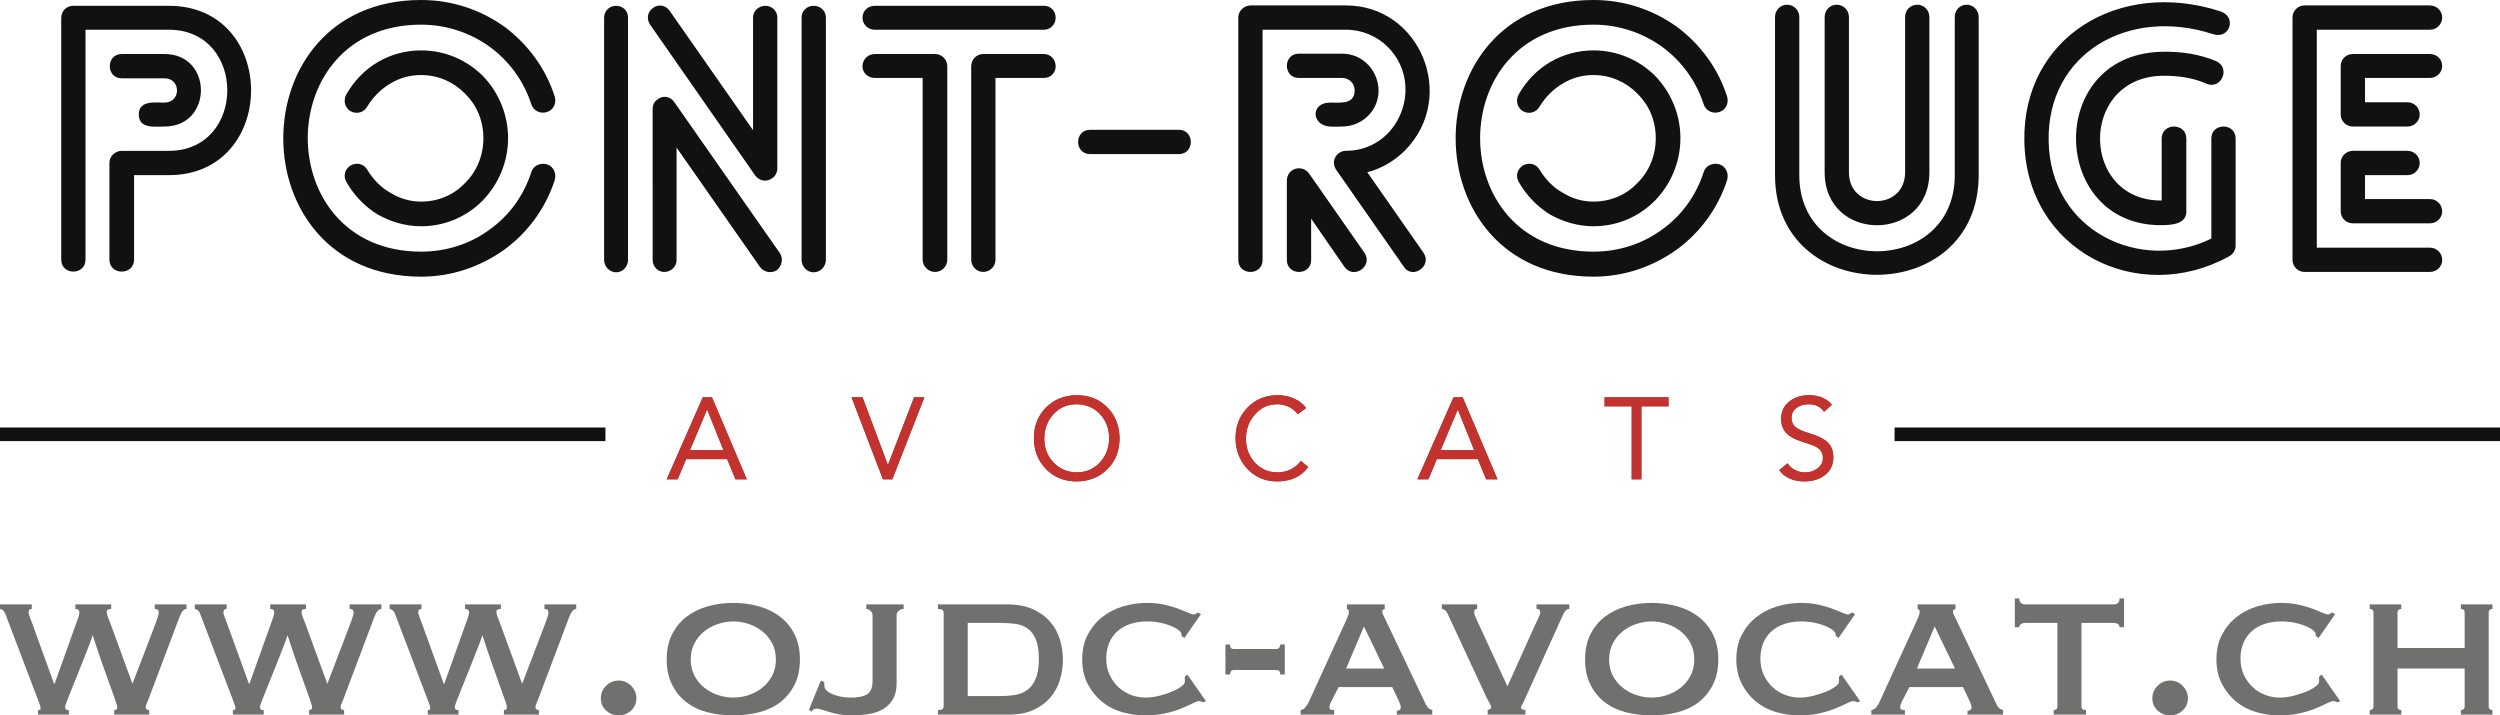 <?xml version="1.0" encoding="UTF-8"?>
<svg xmlns="http://www.w3.org/2000/svg" xmlns:xlink="http://www.w3.org/1999/xlink" id="Calque_2" viewBox="0 0 2249.77 643.76">
  <defs>
    <style>.cls-1{fill:none;}.cls-2{fill:#111;}.cls-3{fill:#c2322e;}.cls-4{fill:#70706f;}.cls-5{clip-path:url(#clippath);}</style>
    <clipPath id="clippath">
      <path class="cls-1" d="M640.7,357.51l31.38,73.84h-10.22l-7.51-18.15h-36.9l-7.61,18.15h-9.9l32.52-73.84h8.24ZM636.22,368.78l-15.32,36.3h30.13l-14.59-36.3h-.22ZM776.21,357.51l22.72,60.7h.21l23.45-60.7h9.28l-28.87,73.84h-8.44l-28.25-73.84h9.9,0ZM968.95,355.64c11.12,0,20.29,3.65,27.52,10.95,7.23,7.3,10.91,16.58,11.05,27.85-.07,11.47-3.79,20.79-11.15,27.95-7.37,7.16-16.5,10.78-27.41,10.85-11.12,0-20.29-3.67-27.52-11-7.23-7.34-10.91-16.6-11.05-27.8,0-11.13,3.61-20.34,10.84-27.64s16.47-11.02,27.73-11.16h-.01ZM939.76,394.43c0,8.83,2.78,16.11,8.34,21.85,5.56,5.74,12.51,8.67,20.85,8.81,8.34,0,15.25-2.92,20.74-8.76s8.3-13.14,8.44-21.9c0-8.55-2.71-15.77-8.13-21.64s-12.47-8.88-21.16-9.02c-8.48.07-15.41,3.04-20.8,8.92s-8.15,13.12-8.29,21.75h0ZM1149.39,355.64c5.77,0,10.88,1.03,15.32,3.08,4.45,2.05,8.03,4.88,10.74,8.5l-7.61,5.53c-2.22-2.99-4.97-5.23-8.23-6.73-3.27-1.49-6.67-2.24-10.22-2.24-7.85,0-14.47,2.99-19.86,8.97s-8.15,13.21-8.29,21.69c0,8.76,2.68,16.04,8.03,21.85s12.06,8.74,20.12,8.81c8.83,0,15.95-3.44,21.37-10.33l6.57,5.53c-6.46,8.62-15.77,12.93-27.94,12.93-10.77,0-19.68-3.72-26.74-11.16-7.05-7.44-10.65-16.65-10.79-27.64,0-10.99,3.56-20.16,10.68-27.53s16.07-11.13,26.84-11.26h.01ZM1316.27,357.51l31.38,73.84h-10.22l-7.51-18.15h-36.9l-7.61,18.15h-9.9l32.52-73.84h8.24ZM1311.79,368.78l-15.32,36.3h30.13l-14.59-36.3h-.22ZM1501.51,357.51v8.14h-24.39v65.71h-8.76v-65.71h-24.39v-8.14h57.54ZM1627.95,355.64c8.96,0,15.84,2.89,20.64,8.66l-7.19,6.26c-2.78-4.38-7.26-6.64-13.45-6.78-4.66,0-8.44,1.11-11.36,3.34s-4.38,5.25-4.38,9.07c0,3.34,1.11,5.98,3.34,7.93,2.22,1.95,6.39,3.86,12.51,5.74,7.92,2.29,13.53,5.09,16.83,8.4,3.3,3.3,4.95,7.77,4.95,13.4,0,6.54-2.43,11.75-7.3,15.64-4.86,3.89-11.08,5.88-18.66,5.95-5.07,0-9.59-.9-13.55-2.71-3.96-1.81-7.02-4.31-9.17-7.51l7.51-6.15c1.6,2.64,3.82,4.68,6.67,6.1s5.87,2.14,9.07,2.14c4.38,0,8.15-1.23,11.31-3.7s4.74-5.51,4.74-9.13c0-3.27-.92-5.84-2.76-7.72s-4.88-3.48-9.12-4.8l-8.44-2.82c-6.32-2.16-10.79-4.85-13.39-8.08-2.61-3.23-3.91-7.21-3.91-11.94,0-6.26,2.33-11.35,6.98-15.28s10.7-5.93,18.14-6h0Z"></path>
    </clipPath>
  </defs>
  <g id="Layer_2">
    <rect class="cls-2" y="384.71" width="544.84" height="12.25"></rect>
    <rect class="cls-2" x="1704.93" y="384.71" width="544.84" height="12.25"></rect>
    <path class="cls-2" d="M148.04,113.87c-8.48,0-23.15,2.28-23.15-10.77s14.68-10.77,23.15-10.77c15,0,15-21.86,0-21.86h-38.48c-14.35,0-14.35-21.86,0-21.86h38.48c43.7,0,43.7,65.26,0,65.26h0ZM76.95,233.63c0,14.36-21.85,14.36-21.85,0V16.31c0-6.53,4.89-11.09,10.76-11.09h86.1c98.82,0,98.49,152.39,0,152.39h-31.31v76.03c0,14.36-22.18,14.36-22.18,0v-87.13c0-5.87,5.22-10.77,11.09-10.77h42.4c70.12,0,70.12-108.99,0-108.99h-75.01v206.88h0ZM499.28,87.12c1.63,5.87-1.3,12.07-7.17,13.71-5.87,1.96-12.39-1.31-14.02-7.18-6.85-20.88-19.89-38.83-37.83-51.88-16.96-12.07-38.16-19.58-61.31-19.58-135.99,0-135.99,204.27,0,204.27,23.15,0,44.35-7.18,61.31-19.58,17.94-12.73,30.98-30.67,37.83-51.88,1.63-5.87,8.15-8.81,14.02-7.18s8.81,8.16,7.17,14.03c-8.15,25.45-24.46,47.64-45.66,62.98-21.2,15.01-46.64,24.15-74.68,24.15-165.35,0-165.35-248.98,0-248.98,28.05,0,53.48,8.81,74.68,23.82,21.2,15.66,37.5,37.53,45.66,63.3h0ZM311.76,163.8c-3.26-5.55-1.3-11.75,3.91-15.01,5.54-2.94,12.07-1.31,15,4.24,5.22,8.48,12.39,15.99,20.87,20.56,7.83,4.89,17.28,7.83,27.39,7.83,15.65,0,29.68-6.2,39.46-16.64,10.44-10.12,16.63-24.47,16.63-40.46s-6.2-30.02-16.63-40.14c-9.78-10.12-23.81-16.64-39.46-16.64-10.11,0-19.24,2.61-27.39,7.51-8.48,4.89-15.65,12.07-20.87,20.56-2.94,5.55-9.46,7.51-15,4.57-5.22-2.94-7.17-9.79-3.91-15.34,6.85-12.07,16.63-22.19,28.37-29.04s25.11-10.44,38.81-10.44c21.85,0,41.42,8.81,55.77,23.17,13.7,14.36,22.5,33.94,22.5,55.8s-8.81,41.44-22.5,55.8c-14.35,14.68-33.92,23.49-55.77,23.49-13.7,0-27.07-3.92-38.81-10.44-11.74-7.18-21.52-17.29-28.37-29.37h0ZM565.16,233.96c0,5.87-4.57,11.09-10.76,11.09-5.87,0-10.76-5.22-10.76-11.09V15.65c0-5.87,4.89-10.44,10.76-10.44,6.2,0,10.76,4.57,10.76,10.44v218.3h0ZM743.22,233.96c0,5.87-4.89,11.09-11.09,11.09-5.87,0-10.76-5.22-10.76-11.09V15.65c0-5.87,4.89-10.44,10.76-10.44,6.2,0,11.09,4.57,11.09,10.44v218.3h0ZM701.8,227.76c3.26,4.89,1.96,11.42-2.61,15.34-5.22,3.26-11.74,1.96-15.33-2.94l-75.01-107.36v101.16c0,5.87-4.89,10.77-11.09,10.77-5.87,0-10.44-4.89-10.44-10.77V98.21c0-3.59,1.3-6.85,4.57-8.81,4.57-3.92,11.74-2.61,15,2.61l94.9,135.75h.01ZM585.05,22.18c-3.59-5.22-2.28-11.75,2.61-15.01,4.89-3.92,11.74-2.28,15,2.61l75.01,107.36V15.65c0-5.87,5.22-10.44,11.09-10.44s10.76,4.57,10.76,10.44v135.75c0,3.59-1.63,7.18-4.89,9.14-4.89,3.59-11.41,2.28-15-2.61l-94.58-135.75h0ZM939.55,48.61c5.87,0,10.44,4.89,10.44,11.09,0,5.87-4.57,10.44-10.44,10.44h-43.7v163.48c0,6.2-4.89,11.09-11.09,11.09-5.87,0-10.76-4.89-10.76-11.09V59.7c0-6.2,4.89-11.09,10.76-11.09h54.79ZM787.25,26.75c-6.2,0-11.09-4.89-11.09-10.77,0-6.2,4.89-10.77,11.09-10.77h152.3c5.87,0,10.44,4.57,10.44,10.77,0,5.87-4.57,10.77-10.44,10.77h-152.3ZM787.25,70.15c-6.2,0-11.09-4.57-11.09-10.44,0-6.2,4.89-11.09,11.09-11.09h54.14c6.2,0,11.09,4.89,11.09,11.09v173.92c0,6.2-4.89,11.09-11.09,11.09-5.87,0-11.09-4.89-11.09-11.09V70.15h-43.05ZM1060.87,138.67h-79.9c-14.35,0-14.35-21.86,0-21.86h79.9c14.35,0,14.35,21.86,0,21.86h0ZM1207.63,113.87c-2.94,0-7.17.33-10.76,0-16.96-.98-17.61-21.54,0-21.54,10.11,0,22.18,1.63,22.18-11.09,0-6.53-5.22-11.09-11.41-11.09h-38.81c-14.35,0-14.35-21.86,0-21.86h38.81c19.89,0,32.94,16.64,32.94,33.28,0,18.27-15,32.3-32.94,32.3h-.01ZM1227.84,227.43c8.15,11.75-9.46,24.47-17.94,12.73l-30-43.4v37.2c0,14.36-21.85,14.36-21.85,0v-71.14c0-11.75,13.7-15.01,19.89-6.85l49.9,71.46h0ZM1136.2,233.96c0,14.36-21.85,14.36-21.85,0V15.65c0-5.87,5.22-10.77,11.09-10.77h85.77c66.86,0,100.45,81.9,53.48,130.2-9.46,9.46-21.2,16.64-34.24,19.9l50.55,72.44c8.15,11.75-9.78,24.47-17.61,12.73l-60.33-86.47c-6.52-8.48,0-17.95,8.15-17.95,47.94,0,71.42-59.39,37.83-93.33-9.78-9.79-23.15-15.66-37.83-15.66h-75.01v207.21h0ZM1554.3,87.12c1.63,5.87-1.3,12.07-7.17,13.71-5.87,1.96-12.39-1.31-14.02-7.18-6.85-20.88-19.89-38.83-37.83-51.88-16.96-12.07-38.16-19.58-61.31-19.58-135.99,0-135.99,204.27,0,204.27,23.15,0,44.35-7.18,61.31-19.58,17.94-12.73,30.98-30.67,37.83-51.88,1.63-5.87,8.15-8.81,14.02-7.18s8.81,8.16,7.17,14.03c-8.15,25.45-24.46,47.64-45.66,62.98-21.2,15.01-46.64,24.15-74.68,24.15-165.35,0-165.35-248.98,0-248.98,28.05,0,53.48,8.81,74.68,23.82,21.2,15.66,37.5,37.53,45.66,63.3h0ZM1366.77,163.8c-3.26-5.55-1.3-11.75,3.91-15.01,5.54-2.94,12.07-1.31,15,4.24,5.22,8.48,12.39,15.99,20.87,20.56,7.83,4.89,17.28,7.83,27.39,7.83,15.65,0,29.68-6.2,39.46-16.64,10.44-10.12,16.63-24.47,16.63-40.46s-6.2-30.02-16.63-40.14c-9.78-10.12-23.81-16.64-39.46-16.64-10.11,0-19.24,2.61-27.39,7.51-8.48,4.89-15.65,12.07-20.87,20.56-2.94,5.55-9.46,7.51-15,4.57-5.22-2.94-7.17-9.79-3.91-15.34,6.85-12.07,16.63-22.19,28.37-29.04s25.11-10.44,38.81-10.44c21.85,0,41.42,8.81,55.77,23.17,13.7,14.36,22.5,33.94,22.5,55.8s-8.81,41.44-22.5,55.8c-14.35,14.68-33.92,23.49-55.77,23.49-13.7,0-27.07-3.92-38.81-10.44-11.74-7.18-21.52-17.29-28.37-29.37h0ZM1642.02,154.99V15.33c0-6.2,4.89-11.09,10.76-11.09,6.2,0,11.09,4.89,11.09,11.09v139.66c0,34.59,50.55,34.59,50.55,0V15.33c0-6.2,4.57-11.09,11.09-11.09,5.87,0,10.76,4.89,10.76,11.09v139.66c0,63.63-94.25,63.63-94.25,0h0ZM1780.63,157.6c0,119.76-183.28,119.43-183.28,0V15.33c0-6.2,4.89-11.09,10.76-11.09,6.2,0,11.09,4.89,11.09,11.09v142.27c0,91.37,139.91,91.37,139.91,0V15.33c0-6.2,4.57-11.09,10.76-11.09,5.87,0,10.76,4.89,10.76,11.09v142.27h0ZM2011.85,221.23c0,3.92-2.28,7.51-5.87,9.46-81.53,45.03-182.63-4.57-184.26-103.77-1.63-93,84.79-146.19,176.11-116.82,15.65,4.89,8.81,25.78-6.52,20.56-76.64-24.8-149.04,17.95-147.73,95.94,1.3,82.23,83.49,119.1,146.43,88.1v-90.06c0-14.36,21.85-14.36,21.85,0v96.59h-.01ZM1994.57,55.14c13.05,6.2,4.24,25.78-8.81,20.23-11.74-5.22-25.44-7.51-41.09-7.18-74.36,2.94-72.07,112.9.65,112.25v-55.8c0-14.36,22.18-14.36,22.18,0v65.91c0,11.75-15,12.07-23.15,12.07-99.14,0-103.71-152.39-.33-155.98,19.24-.65,35.87,2.28,50.55,8.48h0v.02ZM2186.65,48.61c6.2,0,11.09,4.57,11.09,10.77,0,5.87-4.89,10.77-11.09,10.77h-58.38v21.86h38.16c6.2,0,11.09,4.89,11.09,11.09,0,5.87-4.89,10.77-11.09,10.77h-48.92c-6.2,0-11.09-4.89-11.09-10.77v-43.73c0-6.2,4.89-10.77,11.09-10.77h69.14ZM2166.43,135.74c6.2,0,11.09,4.89,11.09,10.77,0,6.2-4.89,11.09-11.09,11.09h-38.16v21.54h58.38c6.2,0,11.09,4.89,11.09,11.09,0,5.87-4.89,10.77-11.09,10.77h-69.14c-6.2,0-11.09-4.89-11.09-10.77v-43.73c0-5.87,4.89-10.77,11.09-10.77h48.92ZM2186.65,222.86c6.2,0,11.09,4.89,11.09,11.09,0,5.87-4.89,10.77-11.09,10.77h-112.84c-5.87,0-10.76-4.89-10.76-10.77V15.65c0-5.87,4.89-10.77,10.76-10.77h112.84c6.2,0,11.09,4.89,11.09,10.77,0,6.2-4.89,11.09-11.09,11.09h-101.75v196.11h101.75Z"></path>
    <path class="cls-3" d="M640.7,357.51l31.38,73.84h-10.22l-7.51-18.15h-36.9l-7.61,18.15h-9.9l32.52-73.84h8.24ZM636.22,368.78l-15.32,36.3h30.13l-14.59-36.3h-.22ZM776.21,357.51l22.72,60.7h.21l23.45-60.7h9.28l-28.87,73.84h-8.44l-28.25-73.84h9.9,0ZM968.95,355.64c11.12,0,20.29,3.65,27.52,10.95,7.23,7.3,10.91,16.58,11.05,27.85-.07,11.47-3.79,20.79-11.15,27.95-7.37,7.16-16.5,10.78-27.41,10.85-11.12,0-20.29-3.67-27.52-11-7.23-7.34-10.91-16.6-11.05-27.8,0-11.13,3.61-20.34,10.84-27.64s16.47-11.02,27.73-11.16h-.01ZM939.76,394.43c0,8.83,2.78,16.11,8.34,21.85,5.56,5.74,12.51,8.67,20.85,8.81,8.34,0,15.25-2.92,20.74-8.76s8.3-13.14,8.44-21.9c0-8.55-2.71-15.77-8.13-21.64s-12.47-8.88-21.16-9.02c-8.48.07-15.41,3.04-20.8,8.92s-8.15,13.12-8.29,21.75h0ZM1149.39,355.64c5.77,0,10.88,1.03,15.32,3.08,4.45,2.05,8.03,4.88,10.74,8.5l-7.61,5.53c-2.22-2.99-4.97-5.23-8.23-6.73-3.27-1.49-6.67-2.24-10.22-2.24-7.85,0-14.47,2.99-19.86,8.97s-8.15,13.21-8.29,21.69c0,8.76,2.68,16.04,8.03,21.85s12.06,8.74,20.12,8.81c8.83,0,15.95-3.44,21.37-10.33l6.57,5.53c-6.46,8.62-15.77,12.93-27.94,12.93-10.77,0-19.68-3.72-26.74-11.16-7.05-7.44-10.65-16.65-10.79-27.64,0-10.99,3.56-20.16,10.68-27.53s16.07-11.13,26.84-11.26h.01ZM1316.27,357.51l31.38,73.84h-10.22l-7.51-18.15h-36.9l-7.61,18.15h-9.9l32.52-73.84h8.24ZM1311.79,368.78l-15.32,36.3h30.13l-14.59-36.3h-.22ZM1501.51,357.51v8.14h-24.39v65.71h-8.76v-65.71h-24.39v-8.14h57.54ZM1627.95,355.64c8.96,0,15.84,2.89,20.64,8.66l-7.19,6.26c-2.78-4.38-7.26-6.64-13.45-6.78-4.66,0-8.44,1.11-11.36,3.34s-4.38,5.25-4.38,9.07c0,3.34,1.11,5.98,3.34,7.93,2.22,1.95,6.39,3.86,12.51,5.74,7.92,2.29,13.53,5.09,16.83,8.4,3.3,3.3,4.95,7.77,4.95,13.4,0,6.54-2.43,11.75-7.3,15.64-4.86,3.89-11.08,5.88-18.66,5.95-5.07,0-9.59-.9-13.55-2.71-3.96-1.81-7.02-4.31-9.17-7.51l7.51-6.15c1.6,2.64,3.82,4.68,6.67,6.1s5.87,2.14,9.07,2.14c4.38,0,8.15-1.23,11.31-3.7s4.74-5.51,4.74-9.13c0-3.27-.92-5.84-2.76-7.72s-4.88-3.48-9.12-4.8l-8.44-2.82c-6.32-2.16-10.79-4.85-13.39-8.08-2.61-3.23-3.91-7.21-3.91-11.94,0-6.26,2.33-11.35,6.98-15.28s10.7-5.93,18.14-6h0Z"></path>
    <g class="cls-5">
      <rect class="cls-3" x="599.94" y="355.64" width="8.2" height="77.6"></rect>
      <rect class="cls-3" x="608.14" y="355.64" width="8.2" height="77.6"></rect>
      <rect class="cls-3" x="616.35" y="355.64" width="8.2" height="77.6"></rect>
      <rect class="cls-3" x="624.55" y="355.64" width="8.2" height="77.6"></rect>
      <rect class="cls-3" x="632.75" y="355.64" width="8.2" height="77.6"></rect>
      <rect class="cls-3" x="640.95" y="355.64" width="8.2" height="77.6"></rect>
      <rect class="cls-3" x="649.15" y="355.64" width="8.2" height="77.6"></rect>
      <rect class="cls-3" x="657.36" y="355.64" width="8.2" height="77.6"></rect>
      <rect class="cls-3" x="665.56" y="355.64" width="8.2" height="77.6"></rect>
      <rect class="cls-3" x="673.76" y="355.64" width="8.2" height="77.6"></rect>
      <rect class="cls-3" x="681.96" y="355.64" width="8.2" height="77.6"></rect>
      <rect class="cls-3" x="690.17" y="355.64" width="8.2" height="77.6"></rect>
      <rect class="cls-3" x="698.37" y="355.64" width="8.2" height="77.6"></rect>
      <rect class="cls-3" x="706.57" y="355.64" width="8.2" height="77.6"></rect>
      <rect class="cls-3" x="714.77" y="355.64" width="8.2" height="77.6"></rect>
      <rect class="cls-3" x="722.98" y="355.64" width="8.2" height="77.6"></rect>
      <rect class="cls-3" x="731.18" y="355.64" width="8.2" height="77.6"></rect>
      <rect class="cls-3" x="739.38" y="355.64" width="8.2" height="77.6"></rect>
      <rect class="cls-3" x="747.58" y="355.64" width="8.2" height="77.6"></rect>
      <rect class="cls-3" x="755.78" y="355.64" width="8.2" height="77.6"></rect>
      <rect class="cls-3" x="763.99" y="355.64" width="8.2" height="77.6"></rect>
      <rect class="cls-3" x="772.19" y="355.64" width="8.2" height="77.6"></rect>
      <rect class="cls-3" x="780.39" y="355.64" width="8.2" height="77.6"></rect>
      <rect class="cls-3" x="788.59" y="355.64" width="8.2" height="77.6"></rect>
      <rect class="cls-3" x="796.8" y="355.64" width="8.2" height="77.6"></rect>
      <rect class="cls-3" x="805" y="355.64" width="8.2" height="77.6"></rect>
      <rect class="cls-3" x="813.2" y="355.64" width="8.2" height="77.6"></rect>
      <rect class="cls-3" x="821.4" y="355.64" width="8.2" height="77.6"></rect>
      <rect class="cls-3" x="829.61" y="355.64" width="8.2" height="77.6"></rect>
      <rect class="cls-3" x="837.81" y="355.64" width="8.2" height="77.6"></rect>
      <rect class="cls-3" x="846.01" y="355.64" width="8.2" height="77.6"></rect>
      <rect class="cls-3" x="854.21" y="355.64" width="8.2" height="77.6"></rect>
      <rect class="cls-3" x="862.42" y="355.64" width="8.2" height="77.6"></rect>
      <rect class="cls-3" x="870.62" y="355.64" width="8.2" height="77.6"></rect>
      <rect class="cls-3" x="878.82" y="355.64" width="8.2" height="77.6"></rect>
      <rect class="cls-3" x="887.02" y="355.64" width="8.2" height="77.6"></rect>
      <rect class="cls-3" x="895.22" y="355.64" width="8.2" height="77.6"></rect>
      <rect class="cls-3" x="903.43" y="355.64" width="8.2" height="77.6"></rect>
      <rect class="cls-3" x="911.63" y="355.64" width="8.2" height="77.6"></rect>
      <rect class="cls-3" x="919.83" y="355.64" width="8.2" height="77.6"></rect>
      <rect class="cls-3" x="928.03" y="355.64" width="8.2" height="77.6"></rect>
      <rect class="cls-3" x="936.24" y="355.64" width="8.2" height="77.6"></rect>
      <rect class="cls-3" x="944.44" y="355.64" width="8.2" height="77.6"></rect>
      <rect class="cls-3" x="952.64" y="355.64" width="8.2" height="77.6"></rect>
      <rect class="cls-3" x="960.84" y="355.64" width="8.2" height="77.6"></rect>
      <rect class="cls-3" x="969.05" y="355.64" width="8.2" height="77.6"></rect>
      <rect class="cls-3" x="977.25" y="355.64" width="8.2" height="77.6"></rect>
      <rect class="cls-3" x="985.45" y="355.64" width="8.2" height="77.6"></rect>
      <rect class="cls-3" x="993.65" y="355.64" width="8.2" height="77.6"></rect>
      <rect class="cls-3" x="1001.85" y="355.64" width="8.2" height="77.6"></rect>
      <rect class="cls-3" x="1010.06" y="355.64" width="8.2" height="77.6"></rect>
      <rect class="cls-3" x="1018.26" y="355.64" width="8.2" height="77.6"></rect>
      <rect class="cls-3" x="1026.46" y="355.64" width="8.2" height="77.6"></rect>
      <rect class="cls-3" x="1034.66" y="355.64" width="8.2" height="77.6"></rect>
      <rect class="cls-3" x="1042.87" y="355.64" width="8.2" height="77.6"></rect>
      <rect class="cls-3" x="1051.07" y="355.64" width="8.2" height="77.6"></rect>
      <rect class="cls-3" x="1059.27" y="355.64" width="8.2" height="77.6"></rect>
      <rect class="cls-3" x="1067.47" y="355.64" width="8.2" height="77.6"></rect>
      <rect class="cls-3" x="1075.68" y="355.64" width="8.2" height="77.6"></rect>
      <rect class="cls-3" x="1083.88" y="355.64" width="8.2" height="77.6"></rect>
      <rect class="cls-3" x="1092.08" y="355.64" width="8.2" height="77.6"></rect>
      <rect class="cls-3" x="1100.28" y="355.64" width="8.2" height="77.6"></rect>
      <rect class="cls-3" x="1108.48" y="355.64" width="8.2" height="77.6"></rect>
      <rect class="cls-3" x="1116.69" y="355.64" width="8.2" height="77.6"></rect>
      <rect class="cls-3" x="1124.89" y="355.64" width="8.2" height="77.6"></rect>
      <rect class="cls-3" x="1133.09" y="355.64" width="8.2" height="77.6"></rect>
      <rect class="cls-3" x="1141.29" y="355.64" width="8.2" height="77.6"></rect>
      <rect class="cls-3" x="1149.5" y="355.64" width="8.2" height="77.6"></rect>
      <rect class="cls-3" x="1157.7" y="355.64" width="8.2" height="77.6"></rect>
      <rect class="cls-3" x="1165.9" y="355.64" width="8.2" height="77.6"></rect>
      <rect class="cls-3" x="1174.1" y="355.64" width="8.2" height="77.6"></rect>
      <rect class="cls-3" x="1182.31" y="355.64" width="8.2" height="77.6"></rect>
      <rect class="cls-3" x="1190.51" y="355.64" width="8.2" height="77.6"></rect>
      <rect class="cls-3" x="1198.71" y="355.64" width="8.2" height="77.6"></rect>
      <rect class="cls-3" x="1206.91" y="355.64" width="8.2" height="77.6"></rect>
      <rect class="cls-3" x="1215.11" y="355.64" width="8.2" height="77.6"></rect>
      <rect class="cls-3" x="1223.32" y="355.64" width="8.2" height="77.6"></rect>
      <rect class="cls-3" x="1231.52" y="355.64" width="8.2" height="77.6"></rect>
      <rect class="cls-3" x="1239.72" y="355.64" width="8.2" height="77.6"></rect>
      <rect class="cls-3" x="1247.92" y="355.64" width="8.2" height="77.6"></rect>
      <rect class="cls-3" x="1256.13" y="355.64" width="8.2" height="77.6"></rect>
      <rect class="cls-3" x="1264.33" y="355.64" width="8.2" height="77.6"></rect>
      <rect class="cls-3" x="1272.53" y="355.64" width="8.2" height="77.6"></rect>
      <rect class="cls-3" x="1280.73" y="355.64" width="8.2" height="77.6"></rect>
      <rect class="cls-3" x="1288.94" y="355.64" width="8.2" height="77.6"></rect>
      <rect class="cls-3" x="1297.14" y="355.64" width="8.2" height="77.6"></rect>
      <rect class="cls-3" x="1305.34" y="355.64" width="8.2" height="77.6"></rect>
      <rect class="cls-3" x="1313.54" y="355.64" width="8.2" height="77.6"></rect>
      <rect class="cls-3" x="1321.74" y="355.64" width="8.2" height="77.6"></rect>
      <rect class="cls-3" x="1329.95" y="355.64" width="8.2" height="77.6"></rect>
      <rect class="cls-3" x="1338.15" y="355.64" width="8.2" height="77.6"></rect>
      <rect class="cls-3" x="1346.35" y="355.64" width="8.2" height="77.6"></rect>
      <rect class="cls-3" x="1354.55" y="355.64" width="8.2" height="77.6"></rect>
      <rect class="cls-3" x="1362.76" y="355.64" width="8.2" height="77.6"></rect>
      <rect class="cls-3" x="1370.96" y="355.64" width="8.2" height="77.6"></rect>
      <rect class="cls-3" x="1379.16" y="355.64" width="8.2" height="77.6"></rect>
      <rect class="cls-3" x="1387.36" y="355.64" width="8.2" height="77.6"></rect>
      <rect class="cls-3" x="1395.57" y="355.64" width="8.2" height="77.6"></rect>
      <rect class="cls-3" x="1403.77" y="355.64" width="8.2" height="77.6"></rect>
      <rect class="cls-3" x="1411.97" y="355.64" width="8.2" height="77.6"></rect>
      <rect class="cls-3" x="1420.17" y="355.64" width="8.2" height="77.6"></rect>
      <rect class="cls-3" x="1428.38" y="355.64" width="8.2" height="77.6"></rect>
      <rect class="cls-3" x="1436.58" y="355.64" width="8.2" height="77.6"></rect>
      <rect class="cls-3" x="1444.78" y="355.64" width="8.2" height="77.6"></rect>
      <rect class="cls-3" x="1452.98" y="355.64" width="8.2" height="77.6"></rect>
      <rect class="cls-3" x="1461.18" y="355.64" width="8.2" height="77.6"></rect>
      <rect class="cls-3" x="1469.39" y="355.64" width="8.2" height="77.6"></rect>
      <rect class="cls-3" x="1477.59" y="355.64" width="8.2" height="77.6"></rect>
      <rect class="cls-3" x="1485.79" y="355.64" width="8.2" height="77.6"></rect>
      <rect class="cls-3" x="1493.99" y="355.64" width="8.2" height="77.6"></rect>
      <rect class="cls-3" x="1502.2" y="355.64" width="8.2" height="77.6"></rect>
      <rect class="cls-3" x="1510.4" y="355.64" width="8.2" height="77.6"></rect>
      <rect class="cls-3" x="1518.6" y="355.64" width="8.2" height="77.6"></rect>
      <rect class="cls-3" x="1526.8" y="355.64" width="8.2" height="77.6"></rect>
      <rect class="cls-3" x="1535.01" y="355.64" width="8.2" height="77.6"></rect>
      <rect class="cls-3" x="1543.21" y="355.64" width="8.2" height="77.6"></rect>
      <rect class="cls-3" x="1551.41" y="355.64" width="8.2" height="77.6"></rect>
      <rect class="cls-3" x="1559.61" y="355.64" width="8.2" height="77.6"></rect>
      <rect class="cls-3" x="1567.81" y="355.64" width="8.2" height="77.6"></rect>
      <rect class="cls-3" x="1576.02" y="355.64" width="8.2" height="77.6"></rect>
      <rect class="cls-3" x="1584.22" y="355.64" width="8.2" height="77.6"></rect>
      <rect class="cls-3" x="1592.42" y="355.64" width="8.2" height="77.6"></rect>
      <rect class="cls-3" x="1600.62" y="355.64" width="8.2" height="77.6"></rect>
      <rect class="cls-3" x="1608.83" y="355.64" width="8.2" height="77.6"></rect>
      <rect class="cls-3" x="1617.03" y="355.64" width="8.2" height="77.6"></rect>
      <rect class="cls-3" x="1625.23" y="355.64" width="8.2" height="77.6"></rect>
      <rect class="cls-3" x="1633.43" y="355.64" width="8.2" height="77.6"></rect>
      <rect class="cls-3" x="1641.64" y="355.64" width="8.2" height="77.6"></rect>
    </g>
    <path class="cls-4" d="M28.62,547.97c-1.95,0-2.93,1.05-2.93,3.16,0,.75.3,1.91.9,3.49.6,1.58,1.35,3.57,2.25,5.97l19.83,54.77h.45l19.16-53.64c.75-2.1,1.46-4.09,2.14-5.97.68-1.88,1.01-3.42,1.01-4.62,0-2.1-1.2-3.16-3.61-3.16v-4.06h32.23v4.06c-2.7,0-4.06.9-4.06,2.71,0,1.05.37,2.59,1.13,4.62.75,2.03,1.5,3.94,2.25,5.75l19.83,54.32,20.96-54.77c.75-2.1,1.39-3.94,1.92-5.52.52-1.58.79-2.89.79-3.94,0-2.1-1.2-3.16-3.61-3.16v-4.06h28.62v4.06c-2.56,0-4.81,2.78-6.76,8.34l-25.92,68.74c-.9,2.56-1.8,4.85-2.7,6.87-.9,2.03-1.35,3.42-1.35,4.17,0,1.96,1.05,2.93,3.16,2.93v4.06h-31.55v-4.06c1.2-.15,1.95-.41,2.25-.79.3-.37.45-1.16.45-2.37,0-.6-.68-2.85-2.03-6.76-1.35-3.91-3.12-8.82-5.3-14.76-2.18-5.93-4.55-12.58-7.1-19.95-2.56-7.36-5.04-14.8-7.44-22.31h-.45c-.3,1.35-1.13,3.8-2.48,7.32-1.35,3.53-2.93,7.59-4.73,12.17-1.8,4.59-3.72,9.39-5.75,14.42-2.03,5.04-3.91,9.69-5.63,13.97-1.73,4.28-3.16,7.89-4.28,10.82-1.13,2.93-1.69,4.62-1.69,5.07,0,1.2.23,2.03.68,2.48.45.45,1.35.68,2.7.68v4.06h-27.72v-4.06c.6,0,1.13-.07,1.58-.23.45-.15.68-.68.68-1.58s-.26-2.06-.79-3.49c-.53-1.43-.94-2.51-1.24-3.27l-29.75-78.21c-.9-2.4-2.48-3.83-4.73-4.28v-4.06h28.62v4.06Z"></path>
    <path class="cls-4" d="M203.97,547.97c-1.95,0-2.93,1.05-2.93,3.16,0,.75.3,1.91.9,3.49.6,1.58,1.35,3.57,2.25,5.97l19.83,54.77h.45l19.16-53.64c.75-2.1,1.46-4.09,2.14-5.97.68-1.88,1.01-3.42,1.01-4.62,0-2.1-1.2-3.16-3.61-3.16v-4.06h32.23v4.06c-2.7,0-4.06.9-4.06,2.71,0,1.05.37,2.59,1.13,4.62.75,2.03,1.5,3.94,2.25,5.75l19.83,54.32,20.96-54.77c.75-2.1,1.39-3.94,1.92-5.52.52-1.58.79-2.89.79-3.94,0-2.1-1.2-3.16-3.61-3.16v-4.06h28.62v4.06c-2.56,0-4.81,2.78-6.76,8.34l-25.92,68.74c-.9,2.56-1.8,4.85-2.7,6.87-.9,2.03-1.35,3.42-1.35,4.17,0,1.96,1.05,2.93,3.16,2.93v4.06h-31.55v-4.06c1.2-.15,1.95-.41,2.25-.79.3-.37.45-1.16.45-2.37,0-.6-.68-2.85-2.03-6.76-1.35-3.91-3.12-8.82-5.3-14.76-2.18-5.93-4.55-12.58-7.1-19.95-2.56-7.36-5.04-14.8-7.44-22.31h-.45c-.3,1.35-1.13,3.8-2.48,7.32-1.35,3.53-2.93,7.59-4.73,12.17-1.8,4.59-3.72,9.39-5.75,14.42-2.03,5.04-3.91,9.69-5.63,13.97-1.73,4.28-3.16,7.89-4.28,10.82-1.13,2.93-1.69,4.62-1.69,5.07,0,1.2.23,2.03.68,2.48.45.45,1.35.68,2.7.68v4.06h-27.72v-4.06c.6,0,1.13-.07,1.58-.23.45-.15.68-.68.68-1.58s-.26-2.06-.79-3.49c-.53-1.43-.94-2.51-1.24-3.27l-29.75-78.21c-.9-2.4-2.48-3.83-4.73-4.28v-4.06h28.62v4.06Z"></path>
    <path class="cls-4" d="M379.31,547.97c-1.95,0-2.93,1.05-2.93,3.16,0,.75.3,1.91.9,3.49.6,1.58,1.35,3.57,2.25,5.97l19.83,54.77h.45l19.16-53.64c.75-2.1,1.46-4.09,2.14-5.97.68-1.88,1.01-3.42,1.01-4.62,0-2.1-1.2-3.16-3.61-3.16v-4.06h32.23v4.06c-2.7,0-4.06.9-4.06,2.71,0,1.05.37,2.59,1.13,4.62.75,2.03,1.5,3.94,2.25,5.75l19.83,54.32,20.96-54.77c.75-2.1,1.39-3.94,1.92-5.52.52-1.58.79-2.89.79-3.94,0-2.1-1.2-3.16-3.61-3.16v-4.06h28.62v4.06c-2.56,0-4.81,2.78-6.76,8.34l-25.92,68.74c-.9,2.56-1.8,4.85-2.7,6.87-.9,2.03-1.35,3.42-1.35,4.17,0,1.96,1.05,2.93,3.16,2.93v4.06h-31.55v-4.06c1.2-.15,1.95-.41,2.25-.79.3-.37.45-1.16.45-2.37,0-.6-.68-2.85-2.03-6.76-1.35-3.91-3.12-8.82-5.3-14.76-2.18-5.93-4.55-12.58-7.1-19.95-2.56-7.36-5.04-14.8-7.44-22.31h-.45c-.3,1.35-1.13,3.8-2.48,7.32-1.35,3.53-2.93,7.59-4.73,12.17-1.8,4.59-3.72,9.39-5.75,14.42-2.03,5.04-3.91,9.69-5.63,13.97-1.73,4.28-3.16,7.89-4.28,10.82-1.13,2.93-1.69,4.62-1.69,5.07,0,1.2.23,2.03.68,2.48.45.45,1.35.68,2.7.68v4.06h-27.72v-4.06c.6,0,1.13-.07,1.58-.23.45-.15.68-.68.68-1.58s-.26-2.06-.79-3.49c-.53-1.43-.94-2.51-1.24-3.27l-29.75-78.21c-.9-2.4-2.48-3.83-4.73-4.28v-4.06h28.62v4.06Z"></path>
    <path class="cls-4" d="M540.69,628.43c0-4.36,1.58-8.11,4.73-11.27,3.16-3.16,6.91-4.73,11.27-4.73s8.11,1.58,11.27,4.73c3.16,3.16,4.73,6.91,4.73,11.27s-1.58,8-4.73,10.93c-3.16,2.93-6.91,4.39-11.27,4.39s-8.11-1.46-11.27-4.39c-3.16-2.93-4.73-6.57-4.73-10.93Z"></path>
    <path class="cls-4" d="M659.91,542.56c8.26,0,16.04,1.05,23.33,3.16,7.29,2.11,13.64,5.26,19.04,9.47,5.41,4.21,9.69,9.51,12.85,15.89,3.16,6.39,4.73,13.86,4.73,22.42s-1.58,16.04-4.73,22.43c-3.16,6.39-7.44,11.68-12.85,15.89-5.41,4.21-11.76,7.25-19.04,9.13-7.29,1.88-15.07,2.82-23.33,2.82s-16.04-.94-23.33-2.82c-7.29-1.88-13.64-4.92-19.04-9.13-5.41-4.21-9.69-9.5-12.85-15.89-3.16-6.38-4.73-13.86-4.73-22.43s1.58-16.04,4.73-22.42c3.16-6.38,7.44-11.68,12.85-15.89,5.41-4.2,11.75-7.36,19.04-9.47,7.29-2.1,15.06-3.16,23.33-3.16ZM659.91,559.24c-4.81,0-9.5.79-14.09,2.37-4.59,1.58-8.68,3.83-12.28,6.76-3.61,2.93-6.5,6.5-8.68,10.71-2.18,4.21-3.27,9.01-3.27,14.42s1.09,10.22,3.27,14.42c2.18,4.21,5.07,7.78,8.68,10.71,3.61,2.93,7.7,5.18,12.28,6.76,4.58,1.58,9.28,2.37,14.09,2.37s9.5-.79,14.09-2.37c4.58-1.58,8.68-3.83,12.28-6.76s6.5-6.5,8.68-10.71c2.18-4.2,3.27-9.01,3.27-14.42s-1.09-10.22-3.27-14.42c-2.18-4.21-5.07-7.78-8.68-10.71-3.61-2.93-7.7-5.18-12.28-6.76-4.58-1.58-9.28-2.37-14.09-2.37Z"></path>
    <path class="cls-4" d="M738.57,612.66l3.16,1.13c0,1.05.04,2.22.11,3.49.07,1.28.49,2.37,1.24,3.27,1.05,1.66,3.72,3.27,8,4.85,4.28,1.58,9.2,2.37,14.76,2.37,6.46,0,11.3-1.01,14.54-3.04,3.23-2.03,4.85-6.12,4.85-12.28v-58.82c0-1.65-.68-3-2.03-4.06-1.35-1.05-2.56-1.58-3.61-1.58v-4.06h33.58v4.06c-1.5,0-2.93.53-4.28,1.58-1.35,1.05-2.03,2.41-2.03,4.06v61.53c0,5.41-1.05,9.99-3.16,13.75-2.11,3.76-5,6.76-8.68,9.02-3.68,2.25-8.04,3.8-13.07,4.62-5.04.82-10.48,1.24-16.34,1.24-3.31,0-6.54-.26-9.69-.79-3.16-.53-6.08-1.2-8.79-2.03-2.7-.82-5.11-1.58-7.21-2.25-2.11-.68-3.83-1.01-5.18-1.01-1.2,0-2.11.26-2.7.79-.6.53-1.28,1.17-2.03,1.92l-2.03-1.8,10.59-25.92Z"></path>
    <path class="cls-4" d="M844.04,639.03c3.45,0,5.18-1.13,5.18-3.38v-84.29c0-2.25-1.73-3.38-5.18-3.38v-4.06h62.66c8.86,0,16.45,1.43,22.76,4.28,6.31,2.86,11.46,6.57,15.44,11.16,3.98,4.59,6.91,9.84,8.79,15.78,1.88,5.94,2.82,12.06,2.82,18.37s-.9,12.44-2.7,18.37c-1.8,5.94-4.66,11.2-8.56,15.78-3.91,4.59-8.94,8.3-15.1,11.16-6.16,2.86-13.67,4.28-22.54,4.28h-63.56v-4.06ZM900.16,626.4c4.66,0,9.09-.34,13.3-1.01,4.2-.68,7.89-2.18,11.04-4.51,3.16-2.33,5.67-5.71,7.55-10.14,1.88-4.43,2.82-10.4,2.82-17.92s-.94-13.41-2.82-17.69c-1.88-4.28-4.39-7.51-7.55-9.69-3.16-2.18-6.84-3.53-11.04-4.06-4.21-.53-8.64-.79-13.3-.79h-29.3v65.81h29.3Z"></path>
    <path class="cls-4" d="M1063.33,572.31c0-.3-.04-.6-.11-.9-.08-.3-.11-.68-.11-1.13,0-.75-.75-1.76-2.25-3.04-1.5-1.27-3.64-2.51-6.42-3.72-2.78-1.2-6.05-2.22-9.8-3.04-3.76-.82-7.89-1.24-12.4-1.24-5.41,0-10.33.72-14.76,2.14-4.43,1.43-8.3,3.57-11.61,6.42-3.31,2.86-5.86,6.39-7.66,10.59-1.8,4.21-2.7,9.02-2.7,14.42s1.01,10.25,3.04,14.54c2.03,4.28,4.69,7.97,8,11.04,3.3,3.08,7.06,5.41,11.27,6.99,4.21,1.58,8.49,2.37,12.85,2.37,4.06,0,8.19-.53,12.4-1.58,4.21-1.05,8.04-2.29,11.49-3.72,3.45-1.43,6.27-2.97,8.45-4.62,2.18-1.65,3.27-3.16,3.27-4.51v-1.8c0-.9-.08-1.65-.23-2.25l2.48-2.25,16.68,23.89-2.25,1.13c-1.8-.75-3.08-1.13-3.83-1.13-1.2,0-3.16.68-5.86,2.03s-6.12,2.89-10.25,4.62c-4.13,1.73-8.94,3.19-14.42,4.4-5.49,1.2-11.61,1.8-18.37,1.8s-13.75-.98-20.51-2.93c-6.76-1.95-12.77-5.07-18.03-9.35-5.26-4.28-9.54-9.61-12.85-16-3.31-6.38-4.96-13.78-4.96-22.2s1.65-15.78,4.96-22.09c3.3-6.31,7.66-11.61,13.07-15.89,5.41-4.28,11.61-7.47,18.59-9.58,6.99-2.1,14.16-3.16,21.52-3.16,5.71,0,10.93.53,15.66,1.58,4.73,1.05,8.9,2.25,12.51,3.61,3.61,1.35,6.61,2.56,9.02,3.61,2.4,1.05,4.13,1.58,5.18,1.58.75,0,1.39-.23,1.92-.68.52-.45,1.09-.82,1.69-1.13l2.7,1.58-14.88,21.41-2.48-1.8Z"></path>
    <path class="cls-4" d="M1110.21,602.96c-1.2,0-2.07.45-2.59,1.35-.53.9-.79,1.8-.79,2.7h-4.06v-27.05h4.06c0,2.7,1.13,4.06,3.38,4.06h38.54c1.2,0,2.06-.45,2.59-1.35.53-.9.79-1.8.79-2.7h4.06v27.05h-4.06c0-2.7-1.13-4.06-3.38-4.06h-38.54Z"></path>
    <path class="cls-4" d="M1170.39,639.03c1.8-.3,3.27-1.16,4.4-2.59,1.13-1.43,1.99-2.74,2.59-3.94l33.58-73.25c.9-2.1,1.61-3.79,2.14-5.07.53-1.28.79-2.51.79-3.72,0-.9-.19-1.46-.56-1.69-.38-.23-.79-.49-1.24-.79v-4.06h34.03v4.06c-.45.3-.94.53-1.46.68-.53.15-.79.75-.79,1.8,0,.9.34,1.99,1.01,3.27.68,1.28,1.39,2.74,2.14,4.39l36.51,76.63c.75,1.35,1.58,2.33,2.48,2.93.9.6,1.88,1.05,2.93,1.35v4.06h-32v-3.38c.75,0,1.54-.23,2.36-.68.82-.45,1.24-1.27,1.24-2.48,0-.9-.15-1.72-.45-2.48-.3-.75-.68-1.72-1.13-2.93l-6.08-12.85h-48.23l-6.31,12.17c-.6,1.2-1.09,2.29-1.47,3.27-.38.98-.56,1.84-.56,2.59,0,1.2.37,1.96,1.13,2.25.75.3,1.8.45,3.15.45v4.06h-30.2v-4.06ZM1245.66,601.61l-18.25-37.86-16,37.86h34.26Z"></path>
    <path class="cls-4" d="M1412.22,547.97c-2.11,0-3.98,1.73-5.63,5.18l-32.9,72.8c-1.66,3.91-2.9,6.54-3.72,7.89-.83,1.35-1.24,2.41-1.24,3.16,0,.9,1.35,1.58,4.06,2.03v4.06h-34.03v-4.06c.75-.3,1.47-.64,2.14-1.01.68-.37,1.01-.94,1.01-1.69s-.49-1.95-1.47-3.61c-.98-1.65-2.14-3.91-3.49-6.76l-34.26-73.7c-.6-1.35-1.39-2.4-2.37-3.16-.98-.75-1.92-1.13-2.82-1.13v-4.06h31.78v4.06c-1.8,0-2.7.98-2.7,2.93,0,1.05.41,2.52,1.24,4.39.82,1.88,1.77,3.94,2.82,6.2l25.92,56.12,24.57-54.54c1.65-3.61,2.93-6.31,3.83-8.11s1.28-3.23,1.13-4.28c-.15-1.8-1.28-2.71-3.38-2.71v-4.06h29.52v4.06Z"></path>
    <path class="cls-4" d="M1486.37,542.56c8.26,0,16.04,1.05,23.33,3.16,7.29,2.11,13.64,5.26,19.04,9.47,5.41,4.21,9.69,9.51,12.85,15.89,3.15,6.39,4.73,13.86,4.73,22.42s-1.58,16.04-4.73,22.43c-3.16,6.39-7.44,11.68-12.85,15.89-5.41,4.21-11.76,7.25-19.04,9.13-7.29,1.88-15.07,2.82-23.33,2.82s-16.04-.94-23.33-2.82c-7.29-1.88-13.64-4.92-19.05-9.13-5.41-4.21-9.69-9.5-12.85-15.89-3.16-6.38-4.73-13.86-4.73-22.43s1.58-16.04,4.73-22.42c3.16-6.38,7.44-11.68,12.85-15.89,5.41-4.2,11.76-7.36,19.05-9.47,7.29-2.1,15.06-3.16,23.33-3.16ZM1486.37,559.24c-4.81,0-9.51.79-14.09,2.37-4.59,1.58-8.68,3.83-12.28,6.76-3.61,2.93-6.5,6.5-8.68,10.71-2.18,4.21-3.27,9.01-3.27,14.42s1.09,10.22,3.27,14.42c2.18,4.21,5.07,7.78,8.68,10.71,3.6,2.93,7.7,5.18,12.28,6.76,4.58,1.58,9.27,2.37,14.09,2.37s9.5-.79,14.09-2.37c4.58-1.58,8.68-3.83,12.28-6.76s6.5-6.5,8.68-10.71c2.18-4.2,3.27-9.01,3.27-14.42s-1.09-10.22-3.27-14.42c-2.18-4.21-5.07-7.78-8.68-10.71-3.61-2.93-7.7-5.18-12.28-6.76-4.58-1.58-9.28-2.37-14.09-2.37Z"></path>
    <path class="cls-4" d="M1652.02,572.31c0-.3-.04-.6-.11-.9-.08-.3-.11-.68-.11-1.13,0-.75-.75-1.76-2.25-3.04-1.5-1.27-3.64-2.51-6.42-3.72-2.78-1.2-6.05-2.22-9.81-3.04-3.76-.82-7.89-1.24-12.4-1.24-5.41,0-10.33.72-14.76,2.14-4.43,1.43-8.3,3.57-11.61,6.42-3.3,2.86-5.86,6.39-7.66,10.59-1.8,4.21-2.71,9.02-2.71,14.42s1.01,10.25,3.04,14.54c2.03,4.28,4.69,7.97,8,11.04,3.3,3.08,7.06,5.41,11.27,6.99,4.2,1.58,8.49,2.37,12.85,2.37,4.06,0,8.19-.53,12.4-1.58,4.2-1.05,8.04-2.29,11.49-3.72,3.46-1.43,6.27-2.97,8.45-4.62,2.18-1.65,3.27-3.16,3.27-4.51v-1.8c0-.9-.08-1.65-.23-2.25l2.48-2.25,16.68,23.89-2.25,1.13c-1.8-.75-3.08-1.13-3.83-1.13-1.2,0-3.16.68-5.86,2.03-2.71,1.35-6.12,2.89-10.26,4.62-4.13,1.73-8.94,3.19-14.42,4.4-5.49,1.2-11.61,1.8-18.37,1.8s-13.75-.98-20.51-2.93c-6.76-1.95-12.77-5.07-18.03-9.35-5.26-4.28-9.54-9.61-12.85-16-3.31-6.38-4.96-13.78-4.96-22.2s1.65-15.78,4.96-22.09c3.3-6.31,7.66-11.61,13.07-15.89,5.41-4.28,11.61-7.47,18.59-9.58,6.99-2.1,14.16-3.16,21.52-3.16,5.71,0,10.93.53,15.66,1.58,4.73,1.05,8.9,2.25,12.51,3.61,3.61,1.35,6.61,2.56,9.02,3.61,2.4,1.05,4.13,1.58,5.18,1.58.75,0,1.39-.23,1.92-.68.53-.45,1.09-.82,1.69-1.13l2.7,1.58-14.88,21.41-2.48-1.8Z"></path>
    <path class="cls-4" d="M1684.03,639.03c1.8-.3,3.27-1.16,4.39-2.59,1.13-1.43,1.99-2.74,2.59-3.94l33.58-73.25c.9-2.1,1.61-3.79,2.14-5.07.53-1.28.79-2.51.79-3.72,0-.9-.19-1.46-.56-1.69-.38-.23-.79-.49-1.24-.79v-4.06h34.03v4.06c-.45.3-.94.53-1.47.68-.53.15-.79.75-.79,1.8,0,.9.34,1.99,1.01,3.27.68,1.28,1.39,2.74,2.14,4.39l36.51,76.63c.75,1.35,1.58,2.33,2.48,2.93.9.6,1.88,1.05,2.93,1.35v4.06h-32v-3.38c.75,0,1.54-.23,2.37-.68.82-.45,1.24-1.27,1.24-2.48,0-.9-.15-1.72-.45-2.48-.3-.75-.68-1.72-1.13-2.93l-6.08-12.85h-48.23l-6.31,12.17c-.6,1.2-1.09,2.29-1.46,3.27-.38.98-.56,1.84-.56,2.59,0,1.2.37,1.96,1.13,2.25.75.3,1.8.45,3.16.45v4.06h-30.2v-4.06ZM1759.3,601.61l-18.26-37.86-16,37.86h34.26Z"></path>
    <path class="cls-4" d="M1848.1,639.03c.75,0,1.5-.26,2.25-.79.75-.53,1.13-1.39,1.13-2.59v-75.05h-29.3c-1.2,0-2.33.3-3.38.9-1.05.6-1.58,1.58-1.58,2.93h-4.06v-25.92h4.06c0,2.11.53,3.53,1.58,4.28,1.05.75,2.18,1.13,3.38,1.13h80.24c1.2,0,2.33-.37,3.38-1.13,1.05-.75,1.58-2.18,1.58-4.28h4.06v25.92h-4.06c0-1.35-.53-2.33-1.58-2.93-1.05-.6-2.18-.9-3.38-.9h-29.3v75.05c0,2.25,1.35,3.38,4.06,3.38v4.06h-29.07v-4.06Z"></path>
    <path class="cls-4" d="M1936.9,628.43c0-4.36,1.58-8.11,4.73-11.27,3.15-3.16,6.91-4.73,11.27-4.73s8.11,1.58,11.27,4.73c3.16,3.16,4.73,6.91,4.73,11.27s-1.58,8-4.73,10.93c-3.15,2.93-6.91,4.39-11.27,4.39s-8.11-1.46-11.27-4.39c-3.16-2.93-4.73-6.57-4.73-10.93Z"></path>
    <path class="cls-4" d="M2084.07,572.31c0-.3-.04-.6-.11-.9-.08-.3-.11-.68-.11-1.13,0-.75-.75-1.76-2.25-3.04-1.5-1.27-3.64-2.51-6.42-3.72-2.78-1.2-6.05-2.22-9.81-3.04-3.76-.82-7.89-1.24-12.4-1.24-5.41,0-10.33.72-14.76,2.14-4.43,1.43-8.3,3.57-11.61,6.42-3.3,2.86-5.86,6.39-7.66,10.59-1.8,4.21-2.71,9.02-2.71,14.42s1.01,10.25,3.04,14.54c2.03,4.28,4.69,7.97,8,11.04,3.3,3.08,7.06,5.41,11.27,6.99,4.2,1.58,8.49,2.37,12.85,2.37,4.06,0,8.19-.53,12.4-1.58,4.2-1.05,8.04-2.29,11.49-3.72,3.46-1.43,6.27-2.97,8.45-4.62,2.18-1.65,3.27-3.16,3.27-4.51v-1.8c0-.9-.08-1.65-.23-2.25l2.48-2.25,16.68,23.89-2.25,1.13c-1.8-.75-3.08-1.13-3.83-1.13-1.2,0-3.16.68-5.86,2.03-2.71,1.35-6.12,2.89-10.26,4.62-4.13,1.73-8.94,3.19-14.42,4.4-5.49,1.2-11.61,1.8-18.37,1.8s-13.75-.98-20.51-2.93c-6.76-1.95-12.77-5.07-18.03-9.35-5.26-4.28-9.54-9.61-12.85-16-3.31-6.38-4.96-13.78-4.96-22.2s1.65-15.78,4.96-22.09c3.3-6.31,7.66-11.61,13.07-15.89,5.41-4.28,11.61-7.47,18.59-9.58,6.99-2.1,14.16-3.16,21.52-3.16,5.71,0,10.93.53,15.66,1.58,4.73,1.05,8.9,2.25,12.51,3.61,3.61,1.35,6.61,2.56,9.02,3.61,2.4,1.05,4.13,1.58,5.18,1.58.75,0,1.39-.23,1.92-.68.53-.45,1.09-.82,1.69-1.13l2.7,1.58-14.88,21.41-2.48-1.8Z"></path>
    <path class="cls-4" d="M2157.55,635.64c0,1.2.34,2.07,1.01,2.59.68.53,1.47.79,2.37.79v4.06h-28.4v-4.06c.9,0,1.69-.26,2.37-.79.68-.53,1.01-1.39,1.01-2.59v-84.29c0-1.2-.34-2.06-1.01-2.59-.68-.53-1.47-.79-2.37-.79v-4.06h28.4v4.06c-.9,0-1.69.26-2.37.79-.68.53-1.01,1.39-1.01,2.59v31.78h60.4v-31.78c0-1.2-.34-2.06-1.01-2.59-.68-.53-1.47-.79-2.37-.79v-4.06h28.4v4.06c-.9,0-1.69.26-2.36.79-.68.53-1.01,1.39-1.01,2.59v84.29c0,1.2.34,2.07,1.01,2.59.68.53,1.46.79,2.36.79v4.06h-28.4v-4.06c.9,0,1.69-.26,2.37-.79.68-.53,1.01-1.39,1.01-2.59v-34.03h-60.4v34.03Z"></path>
  </g>
</svg>
